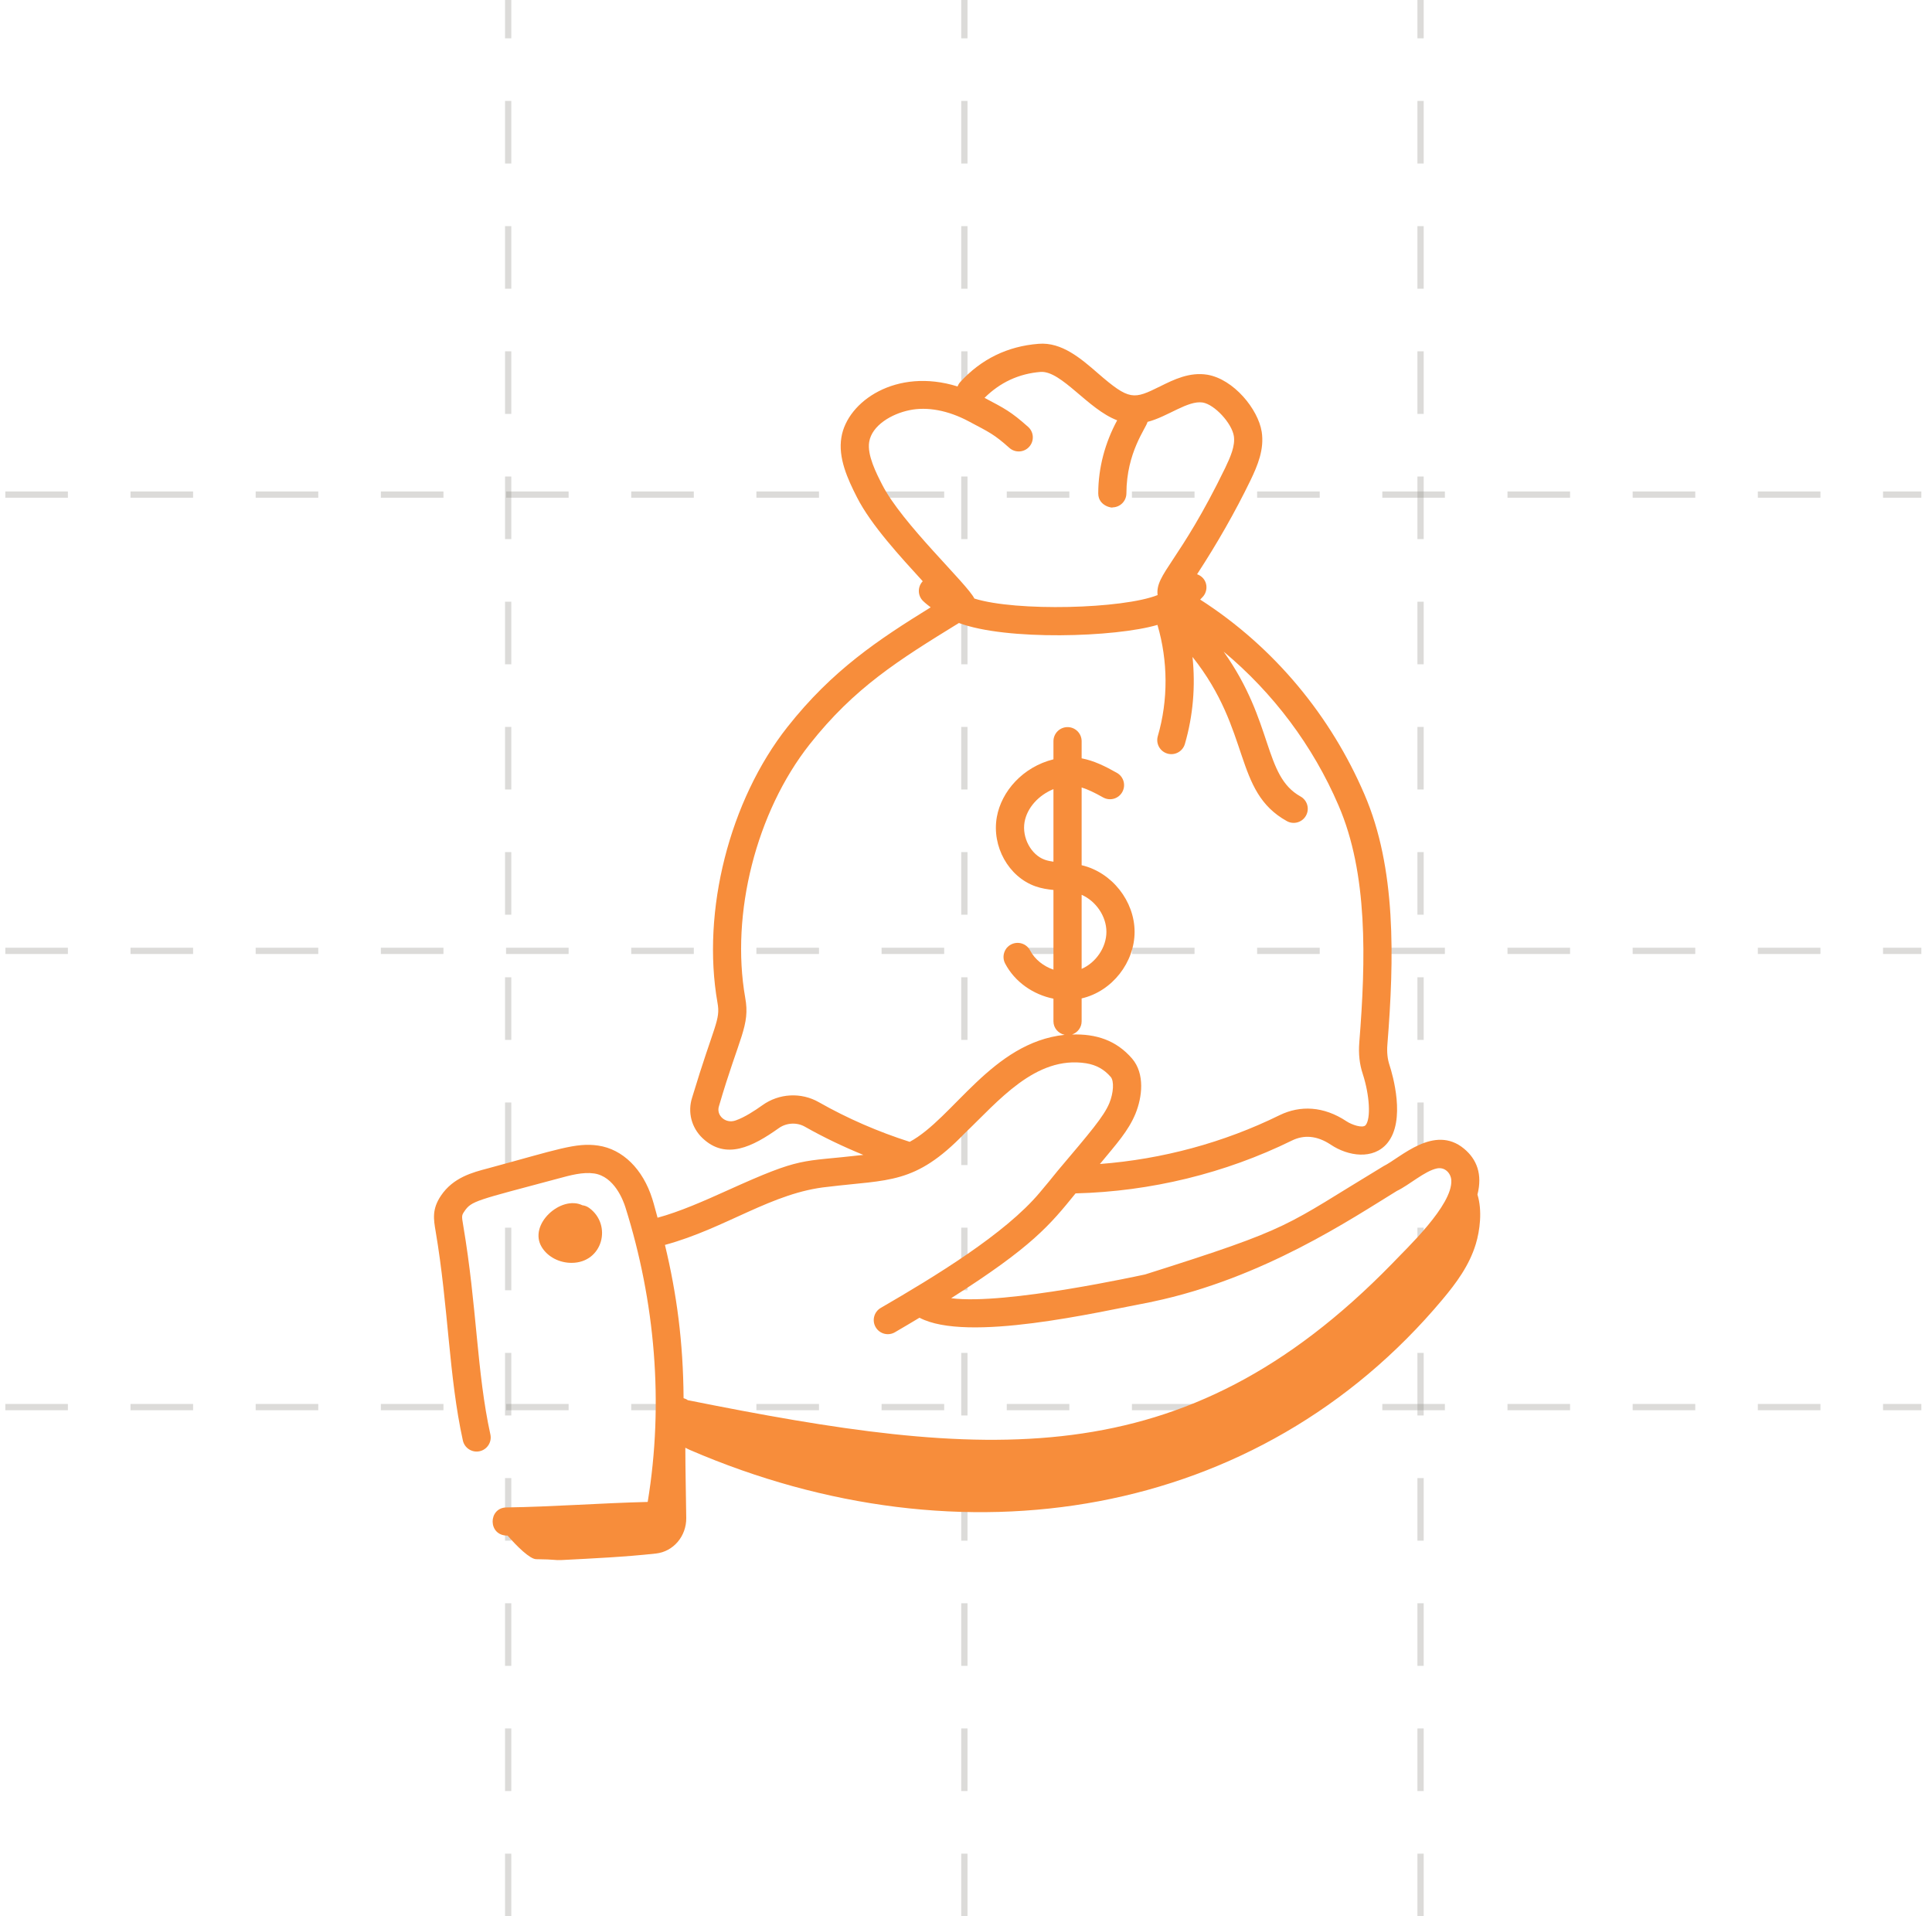 <?xml version="1.0" encoding="utf-8"?>
<svg xmlns="http://www.w3.org/2000/svg" fill="none" height="120" viewBox="0 0 121 120" width="121">
<line stroke="#8B8580" stroke-dasharray="3.92 3.92" stroke-opacity="0.3" stroke-width="0.392" x1="31.826" x2="31.826" y1="120" y2="-0"/>
<line stroke="#8B8580" stroke-dasharray="3.92 3.92" stroke-opacity="0.3" stroke-width="0.392" x1="60.398" x2="60.398" y1="120" y2="-0"/>
<line stroke="#8B8580" stroke-dasharray="3.92 3.92" stroke-opacity="0.3" stroke-width="0.392" x1="88.969" x2="88.969" y1="120" y2="-0"/>
<line stroke="#8B8580" stroke-dasharray="3.92 3.92" stroke-opacity="0.3" stroke-width="0.392" x1="0.333" x2="120.333" y1="30.973" y2="30.973"/>
<line stroke="#8B8580" stroke-dasharray="3.92 3.92" stroke-opacity="0.3" stroke-width="0.392" x1="0.333" x2="120.333" y1="59.544" y2="59.544"/>
<line stroke="#8B8580" stroke-dasharray="3.92 3.92" stroke-opacity="0.3" stroke-width="0.392" x1="0.333" x2="120.333" y1="88.115" y2="88.115"/>
<path d="M91.693 71.934C89.819 70.378 87.697 72.514 86.652 73.025C80.318 76.849 81.134 76.83 71.716 79.809C71.597 79.828 62.975 81.745 59.57 81.296C64.655 78.067 65.759 76.709 67.362 74.732C72.055 74.615 76.734 73.479 80.918 71.42C81.644 71.067 82.459 71.091 83.349 71.684C84.426 72.405 86.006 72.648 86.887 71.585C88.065 70.163 87.212 67.276 87.026 66.705C86.897 66.317 86.853 65.896 86.891 65.417C87.323 60.002 87.447 54.354 85.452 49.74C83.367 44.883 79.844 40.547 75.166 37.546C75.234 37.471 75.309 37.406 75.372 37.325C75.716 36.886 75.591 36.181 74.972 35.96C76.222 34.044 77.351 32.072 78.32 30.075C78.767 29.142 79.189 28.141 79.02 27.039C78.794 25.617 77.261 23.747 75.619 23.466C74.502 23.285 73.526 23.765 72.665 24.192C70.996 25.018 70.747 25.099 68.75 23.365C67.696 22.449 66.491 21.41 65.048 21.53C63.1 21.68 61.447 22.489 60.132 23.932C60.058 24.013 60.008 24.106 59.97 24.201C56.147 23.004 53.064 25.129 52.697 27.385C52.478 28.666 53.086 29.996 53.67 31.139C54.556 32.886 56.407 34.881 57.79 36.398C57.458 36.748 57.466 37.301 57.814 37.638C57.964 37.783 58.126 37.906 58.288 38.032C55.013 40.057 52.13 41.962 49.321 45.52C45.69 50.118 43.927 57.056 44.935 62.788C45.138 63.897 44.736 64.129 43.349 68.728C43.054 69.637 43.303 70.611 43.999 71.273C45.466 72.666 47.143 71.806 48.769 70.651C49.249 70.306 49.907 70.268 50.413 70.558C51.59 71.225 52.816 71.809 54.071 72.322C50.046 72.792 50.327 72.389 45.572 74.539C44.087 75.21 42.566 75.882 41.183 76.256C41.072 75.864 40.976 75.467 40.854 75.079C40.267 73.211 38.999 71.962 37.461 71.738C36.067 71.535 34.904 71.989 30.561 73.165C29.591 73.419 28.384 73.735 27.616 74.876C27.046 75.721 27.155 76.356 27.284 77.107C28.088 81.85 28.108 86.208 28.989 90.206C29.094 90.683 29.564 90.983 30.04 90.879C30.515 90.774 30.817 90.303 30.712 89.827C29.853 85.922 29.876 81.835 29.01 76.732C28.909 76.143 28.912 76.111 29.081 75.861C29.532 75.19 29.825 75.179 34.976 73.798C35.729 73.593 36.508 73.382 37.207 73.484C38.468 73.668 39.029 75.156 39.171 75.609C41.022 81.493 41.587 87.844 40.565 94.054C37.61 94.126 34.59 94.359 31.72 94.399C30.563 94.415 30.544 96.18 31.79 96.162C32.368 96.828 33.188 97.635 33.579 97.639C34.824 97.65 34.696 97.717 35.193 97.692C37.151 97.591 39.128 97.499 41.08 97.285C42.173 97.165 42.992 96.203 42.979 95.057C42.967 93.97 42.923 91.955 42.922 90.659C43.014 90.707 43.106 90.755 43.215 90.802C60.229 98.145 78.806 95.152 90.342 81.376C91.197 80.355 92.018 79.257 92.43 77.9C92.682 77.068 92.846 75.814 92.532 74.806C92.853 73.543 92.498 72.602 91.693 71.934ZM55.243 30.338C54.89 29.648 54.298 28.492 54.437 27.674C54.607 26.631 55.854 25.914 56.948 25.689C58.062 25.452 59.384 25.698 60.666 26.383C61.988 27.085 62.245 27.185 63.217 28.048C63.581 28.372 64.14 28.338 64.462 27.974C64.786 27.61 64.753 27.053 64.388 26.729C63.298 25.759 62.906 25.575 61.661 24.914C62.627 23.955 63.804 23.396 65.188 23.289C66.493 23.226 68.148 25.635 69.968 26.32C69.209 27.725 68.786 29.285 68.782 30.889C68.78 31.75 69.782 31.826 69.664 31.773C70.15 31.773 70.545 31.381 70.546 30.893C70.553 28.319 71.774 26.821 71.87 26.419C73.131 26.098 74.391 25.062 75.326 25.206C76.071 25.334 77.147 26.497 77.276 27.31C77.368 27.911 77.07 28.6 76.73 29.309C73.864 35.21 72.343 35.946 72.5 37.265C70.319 38.132 63.648 38.307 61.024 37.482C60.581 36.567 56.488 32.793 55.243 30.338ZM47.742 69.216C47.273 69.55 46.636 69.967 46.09 70.158C45.454 70.401 44.838 69.856 45.028 69.271C46.296 64.912 46.994 64.236 46.672 62.477C45.747 57.216 47.368 50.841 50.706 46.614C53.513 43.058 56.28 41.337 60.056 39.013C63.026 40.126 69.861 39.909 72.491 39.132C73.154 41.39 73.171 43.839 72.513 46.097C72.377 46.566 72.646 47.055 73.114 47.191C73.582 47.327 74.071 47.058 74.208 46.591C74.721 44.828 74.879 42.964 74.686 41.137C78.391 45.799 77.234 49.553 80.594 51.419C81.015 51.654 81.556 51.505 81.793 51.076C82.03 50.651 81.877 50.113 81.451 49.877C79.116 48.577 79.787 45.242 76.635 40.806C79.745 43.397 82.228 46.704 83.831 50.438C85.675 54.7 85.545 60.088 85.132 65.276C85.074 65.997 85.147 66.646 85.35 67.256C85.782 68.588 85.864 70.054 85.528 70.459C85.341 70.675 84.645 70.429 84.326 70.214C82.898 69.267 81.429 69.208 80.142 69.834C76.649 71.553 72.794 72.593 68.887 72.892C69.929 71.628 70.662 70.832 71.112 69.747C71.54 68.701 71.713 67.248 70.907 66.296C69.903 65.132 68.633 64.735 67.139 64.783C67.487 64.665 67.742 64.346 67.742 63.958V62.523C69.673 62.076 71.059 60.25 71.059 58.354C71.058 56.439 69.647 54.625 67.742 54.181V49.313C68.133 49.436 68.552 49.635 69.084 49.935C69.51 50.175 70.048 50.027 70.286 49.6C70.526 49.176 70.376 48.637 69.951 48.398C69.221 47.986 68.516 47.635 67.742 47.488V46.415C67.742 45.928 67.347 45.533 66.86 45.533C66.373 45.533 65.977 45.928 65.977 46.415V47.55C64.064 48.025 62.719 49.55 62.431 51.163C62.103 53.002 63.164 54.908 64.849 55.503C65.232 55.639 65.612 55.693 65.977 55.732V60.721C65.361 60.511 64.813 60.087 64.514 59.517C64.289 59.086 63.756 58.921 63.323 59.144C62.892 59.37 62.725 59.903 62.95 60.335C63.555 61.492 64.713 62.287 65.977 62.539V63.958C65.977 64.38 66.28 64.716 66.676 64.803C62.129 65.285 59.706 70.036 56.974 71.504C54.998 70.873 53.084 70.044 51.289 69.025C50.179 68.388 48.787 68.462 47.742 69.216ZM67.742 56.034C68.637 56.429 69.294 57.378 69.294 58.354C69.294 59.331 68.637 60.28 67.742 60.674V56.034ZM65.977 53.961C65.784 53.934 65.601 53.898 65.436 53.839C64.575 53.535 63.994 52.451 64.168 51.474C64.328 50.58 65.046 49.798 65.977 49.417V53.961ZM51.856 74.321C55.668 73.853 57.304 74.193 60.401 70.987C62.498 68.991 64.84 66.083 68.025 66.585C68.662 66.69 69.153 66.964 69.566 67.442C69.782 67.698 69.743 68.433 69.48 69.075C69.133 69.914 68.289 70.896 66.246 73.312C65.872 73.775 65.498 74.237 65.109 74.692C62.951 77.263 58.56 79.933 55.162 81.903C54.74 82.147 54.597 82.687 54.841 83.109C55.089 83.537 55.635 83.671 56.047 83.429C56.587 83.116 57.088 82.817 57.587 82.518C60.566 84.094 68.754 82.167 72.004 81.552C72.093 81.542 72.133 81.529 72.178 81.515C79.107 80.062 84.675 76.298 87.486 74.578C88.256 74.212 89.228 73.329 89.996 73.169C90.507 73.066 90.867 73.483 90.894 73.901C90.994 75.475 88.074 78.19 87.186 79.133C74.029 92.625 61.599 91.384 43.075 87.682C42.996 87.623 42.907 87.584 42.812 87.557C42.788 84.031 42.383 81.023 41.645 77.959C45.471 76.921 48.358 74.665 51.856 74.321Z" fill="#F78D3B"/>
<path d="M35.791 79.083C37.756 79.083 38.36 76.691 36.889 75.636C36.763 75.546 36.621 75.494 36.477 75.477C35.14 74.828 33.067 76.678 33.929 78.096C34.313 78.726 35.054 79.083 35.791 79.083Z" fill="#F78D3B"/>
</svg>